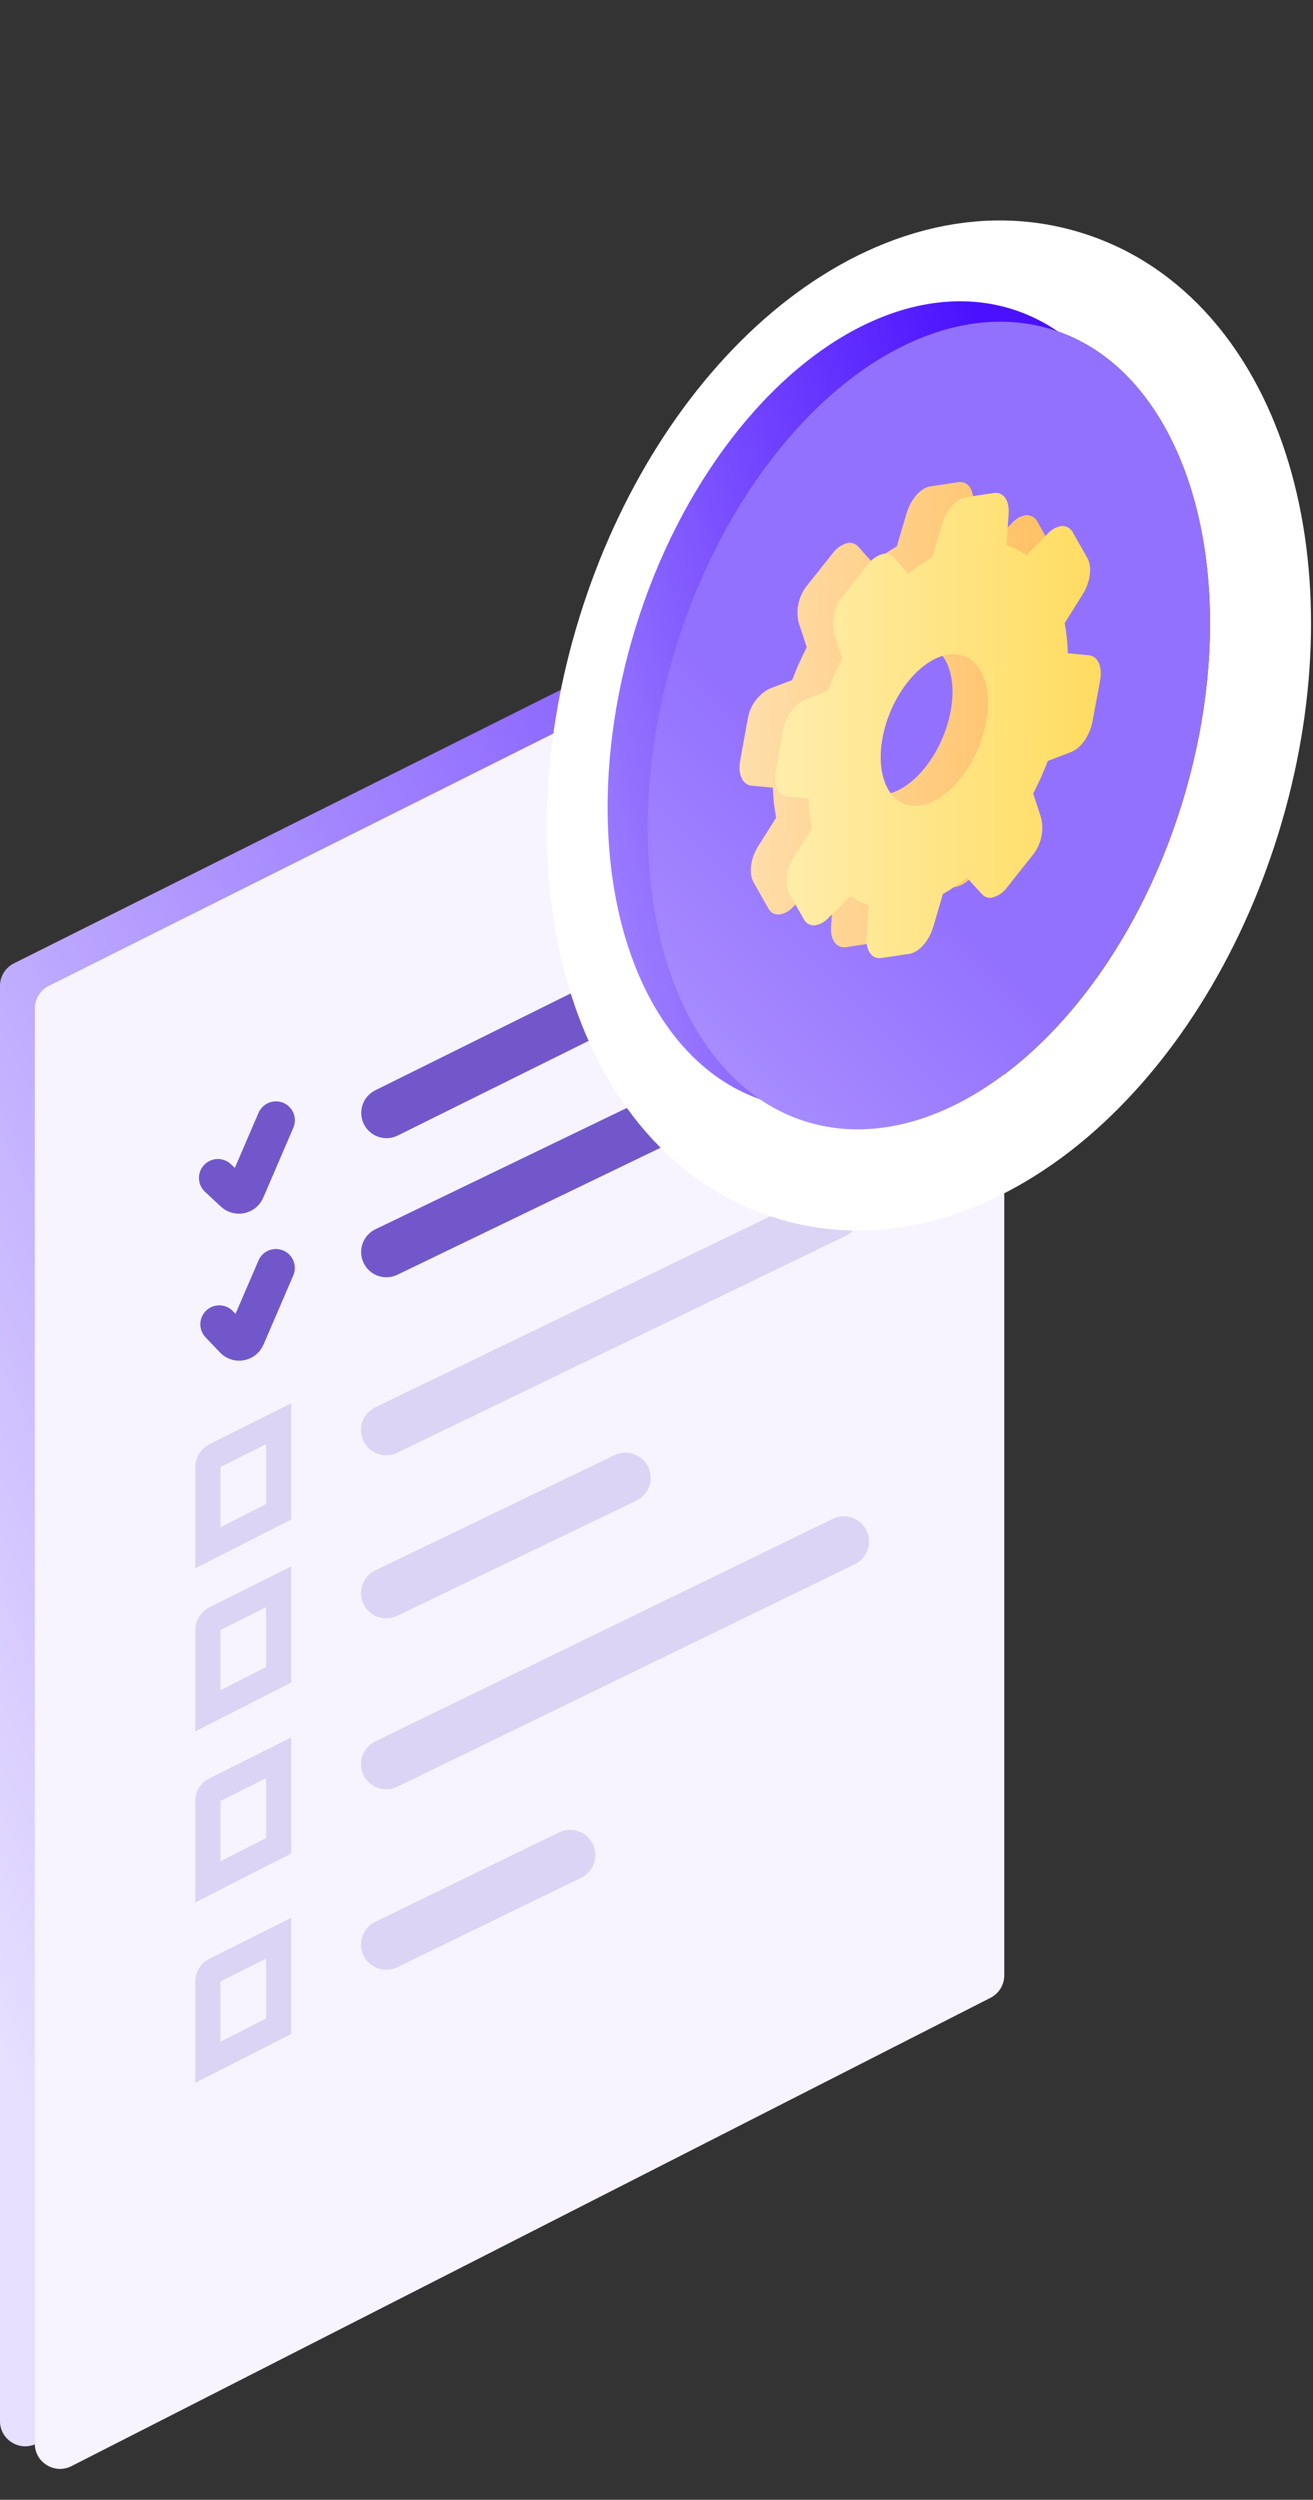 <?xml version="1.0" encoding="UTF-8"?> <svg xmlns="http://www.w3.org/2000/svg" width="52" height="99" viewBox="0 0 52 99" fill="none"><rect x="0" y="0" width="52" height="99" fill="#333333" stroke="none"/> <path d="M38.395 20.841C38.395 20.098 37.612 19.614 36.947 19.947L0.552 38.151C0.213 38.321 -0.001 38.667 -0.001 39.046V95.88C-0.001 96.627 0.788 97.111 1.453 96.772L37.849 78.226C38.184 78.055 38.395 77.711 38.395 77.335V20.841Z" fill="url(#paint0_linear)"></path> <path d="M39.328 20.902L37.934 19.992L37.035 20.758L38.794 21.637L39.328 20.902Z" fill="#6C3DFF"></path> <path d="M39.773 21.735C39.773 20.992 38.991 20.509 38.326 20.841L1.931 39.046C1.592 39.215 1.378 39.562 1.378 39.94V96.775C1.378 97.522 2.167 98.005 2.832 97.666L39.227 79.12C39.562 78.95 39.773 78.605 39.773 78.229V21.735Z" fill="#F7F4FF"></path> <path d="M29.848 36.865L15.307 44.075" stroke="#7257CB" stroke-width="2" stroke-linecap="round"></path> <path d="M8.629 46.65L9.257 47.236C9.409 47.377 9.655 47.326 9.737 47.135L10.928 44.367" stroke="#7257CB" stroke-width="1.5" stroke-linecap="round"></path> <path d="M8.684 52.445L9.253 53.044C9.401 53.201 9.661 53.154 9.746 52.956L10.926 50.215" stroke="#7257CB" stroke-width="1.5" stroke-linecap="round"></path> <path d="M27.527 43.685L15.302 49.584" stroke="#7257CB" stroke-width="2" stroke-linecap="round"></path> <path opacity="0.2" d="M11.035 59.87L11.035 56.385L8.511 57.648C8.341 57.733 8.234 57.906 8.234 58.095L8.234 61.297L11.035 59.87Z" stroke="#7257CB"></path> <path opacity="0.2" d="M33.059 48.045L15.297 56.634" stroke="#7257CB" stroke-width="2" stroke-linecap="round"></path> <path opacity="0.2" d="M11.035 66.327L11.035 62.842L8.511 64.105C8.341 64.19 8.234 64.363 8.234 64.552L8.234 67.754L11.035 66.327Z" stroke="#7257CB"></path> <path opacity="0.2" d="M24.77 58.529L15.299 63.09" stroke="#7257CB" stroke-width="2" stroke-linecap="round"></path> <path opacity="0.2" d="M11.035 73.098L11.035 69.614L8.511 70.877C8.341 70.961 8.234 71.134 8.234 71.324L8.234 74.525L11.035 73.098Z" stroke="#7257CB"></path> <path opacity="0.2" d="M33.418 61.049L15.298 69.863" stroke="#7257CB" stroke-width="2" stroke-linecap="round"></path> <path opacity="0.2" d="M11.035 80.245L11.035 76.76L8.511 78.023C8.341 78.108 8.234 78.281 8.234 78.47L8.234 81.672L11.035 80.245Z" stroke="#7257CB"></path> <path opacity="0.2" d="M22.578 73.467L15.297 77.009" stroke="#7257CB" stroke-width="2" stroke-linecap="round"></path> <path d="M31.341 46.336C27.698 45.209 25.384 41.963 24.341 38.168C23.291 34.347 23.421 29.684 24.857 25.042C26.293 20.4 28.818 16.479 31.842 13.918C34.846 11.375 38.589 10.002 42.232 11.129C45.876 12.256 48.189 15.502 49.232 19.297C50.282 23.118 50.152 27.781 48.717 32.423C47.281 37.065 44.755 40.986 41.731 43.547C38.728 46.09 34.985 47.463 31.341 46.336Z" stroke="white" stroke-width="4"></path> <ellipse rx="10.488" ry="16.427" transform="matrix(-0.955 -0.296 -0.296 0.955 35.197 27.924)" fill="url(#paint1_linear)"></ellipse> <ellipse rx="10.488" ry="16.427" transform="matrix(-0.955 -0.296 -0.296 0.955 36.787 28.733)" fill="url(#paint2_linear)"></ellipse> <path fill-rule="evenodd" clip-rule="evenodd" d="M41.724 25.523L40.883 25.442C40.873 25.041 40.832 24.642 40.76 24.248L41.471 23.111C41.775 22.631 41.855 22.025 41.659 21.674L41.085 20.66C41.041 20.572 40.969 20.499 40.882 20.454C40.795 20.409 40.696 20.392 40.599 20.408C40.411 20.447 40.238 20.544 40.106 20.686L39.243 21.555C39.002 21.382 38.735 21.249 38.453 21.16L38.54 19.917C38.576 19.381 38.33 19.036 37.946 19.097L36.843 19.262C36.466 19.319 36.068 19.77 35.908 20.32L35.516 21.641C35.182 21.831 34.865 22.05 34.567 22.294L33.989 21.649C33.938 21.59 33.873 21.546 33.8 21.521C33.728 21.495 33.651 21.489 33.575 21.503C33.329 21.567 33.113 21.717 32.966 21.927L31.973 23.177C31.809 23.377 31.693 23.613 31.632 23.867C31.572 24.12 31.569 24.384 31.625 24.639L31.951 25.634C31.734 26.056 31.541 26.49 31.371 26.934L30.465 27.278C30.238 27.398 30.042 27.571 29.893 27.783C29.744 27.995 29.647 28.24 29.609 28.498L29.317 30.102C29.215 30.651 29.397 31.077 29.759 31.114L30.608 31.194C30.62 31.593 30.664 31.991 30.738 32.383L30.028 33.51C29.723 33.991 29.643 34.597 29.846 34.944L30.419 35.958C30.461 36.049 30.532 36.123 30.62 36.169C30.708 36.215 30.808 36.229 30.905 36.211C31.091 36.173 31.261 36.077 31.391 35.935L32.268 35.06C32.495 35.215 32.741 35.339 33.001 35.427L32.914 36.688C32.877 37.215 33.124 37.569 33.508 37.509L34.61 37.344C34.995 37.283 35.386 36.836 35.553 36.28L35.937 34.974C36.271 34.786 36.589 34.571 36.887 34.329L37.474 34.971C37.523 35.03 37.587 35.075 37.658 35.101C37.729 35.127 37.806 35.134 37.88 35.12C38.127 35.058 38.343 34.908 38.489 34.697L39.483 33.446C39.648 33.245 39.766 33.007 39.826 32.752C39.886 32.497 39.888 32.231 39.831 31.975L39.512 30.996C39.728 30.577 39.922 30.146 40.092 29.705L41.013 29.354C41.404 29.203 41.76 28.697 41.861 28.138L42.158 26.54C42.268 25.986 42.079 25.555 41.724 25.523ZM37.649 28.163C37.345 29.813 36.177 31.296 35.046 31.466C33.915 31.637 33.241 30.444 33.545 28.794C33.85 27.145 35.01 25.675 36.148 25.491C37.28 25.321 37.954 26.512 37.649 28.163Z" fill="url(#paint3_linear)"></path> <path fill-rule="evenodd" clip-rule="evenodd" d="M43.131 25.953L42.29 25.871C42.28 25.471 42.238 25.072 42.166 24.678L42.877 23.541C43.181 23.061 43.261 22.455 43.066 22.104L42.491 21.09C42.447 21.001 42.376 20.929 42.288 20.884C42.201 20.838 42.102 20.822 42.005 20.837C41.817 20.876 41.645 20.974 41.512 21.116L40.65 21.985C40.408 21.812 40.141 21.678 39.859 21.589L39.946 20.347C39.983 19.811 39.736 19.466 39.352 19.526L38.25 19.692C37.873 19.748 37.474 20.2 37.314 20.75L36.923 22.07C36.589 22.261 36.271 22.48 35.973 22.724L35.395 22.078C35.344 22.02 35.279 21.976 35.207 21.951C35.134 21.925 35.057 21.919 34.981 21.933C34.736 21.996 34.52 22.146 34.372 22.357L33.379 23.606C33.215 23.807 33.099 24.043 33.039 24.296C32.978 24.55 32.976 24.814 33.031 25.069L33.357 26.063C33.141 26.486 32.947 26.92 32.777 27.364L31.871 27.708C31.644 27.828 31.448 28.001 31.299 28.213C31.15 28.425 31.053 28.67 31.015 28.927L30.723 30.531C30.622 31.081 30.803 31.507 31.166 31.544L32.014 31.623C32.027 32.023 32.07 32.421 32.145 32.813L31.434 33.94C31.129 34.42 31.05 35.026 31.253 35.374L31.826 36.388C31.868 36.479 31.938 36.553 32.026 36.599C32.114 36.644 32.214 36.659 32.311 36.64C32.497 36.602 32.667 36.506 32.797 36.365L33.674 35.489C33.901 35.645 34.147 35.769 34.407 35.857L34.32 37.118C34.283 37.645 34.53 37.999 34.914 37.939L36.017 37.774C36.401 37.713 36.792 37.265 36.959 36.71L37.343 35.403C37.677 35.216 37.995 35.001 38.293 34.759L38.881 35.401C38.93 35.46 38.993 35.505 39.064 35.531C39.136 35.557 39.212 35.563 39.287 35.55C39.533 35.488 39.749 35.337 39.896 35.127L40.889 33.876C41.055 33.674 41.172 33.437 41.232 33.182C41.293 32.927 41.294 32.661 41.237 32.405L40.918 31.426C41.135 31.007 41.328 30.576 41.498 30.135L42.419 29.783C42.81 29.633 43.166 29.127 43.267 28.567L43.565 26.969C43.674 26.416 43.485 25.985 43.131 25.953ZM39.056 28.593C38.751 30.243 37.584 31.726 36.453 31.896C35.322 32.066 34.647 30.874 34.952 29.224C35.256 27.574 36.416 26.105 37.555 25.921C38.686 25.75 39.36 26.942 39.056 28.593Z" fill="url(#paint4_linear)"></path> <defs> <linearGradient id="paint0_linear" x1="55.072" y1="19.763" x2="-13.579" y2="53.397" gradientUnits="userSpaceOnUse"> <stop stop-color="#4A10FF"></stop> <stop offset="1" stop-color="#E7E0FF"></stop> </linearGradient> <linearGradient id="paint1_linear" x1="-9.111" y1="0.227" x2="23.947" y2="21.311" gradientUnits="userSpaceOnUse"> <stop stop-color="#4A10FF"></stop> <stop offset="1" stop-color="#E7E0FF"></stop> </linearGradient> <linearGradient id="paint2_linear" x1="-9.57" y1="10.222" x2="14.717" y2="57.025" gradientUnits="userSpaceOnUse"> <stop stop-color="#9371FF"></stop> <stop offset="1" stop-color="#F7F4FF"></stop> </linearGradient> <linearGradient id="paint3_linear" x1="29.289" y1="27.254" x2="42.19" y2="27.285" gradientUnits="userSpaceOnUse"> <stop stop-color="#FFDEAC"></stop> <stop offset="1" stop-color="#FFBF60"></stop> </linearGradient> <linearGradient id="paint4_linear" x1="30.695" y1="27.684" x2="43.596" y2="27.714" gradientUnits="userSpaceOnUse"> <stop stop-color="#FFEDAC"></stop> <stop offset="1" stop-color="#FFDC60"></stop> </linearGradient> </defs> </svg> 
